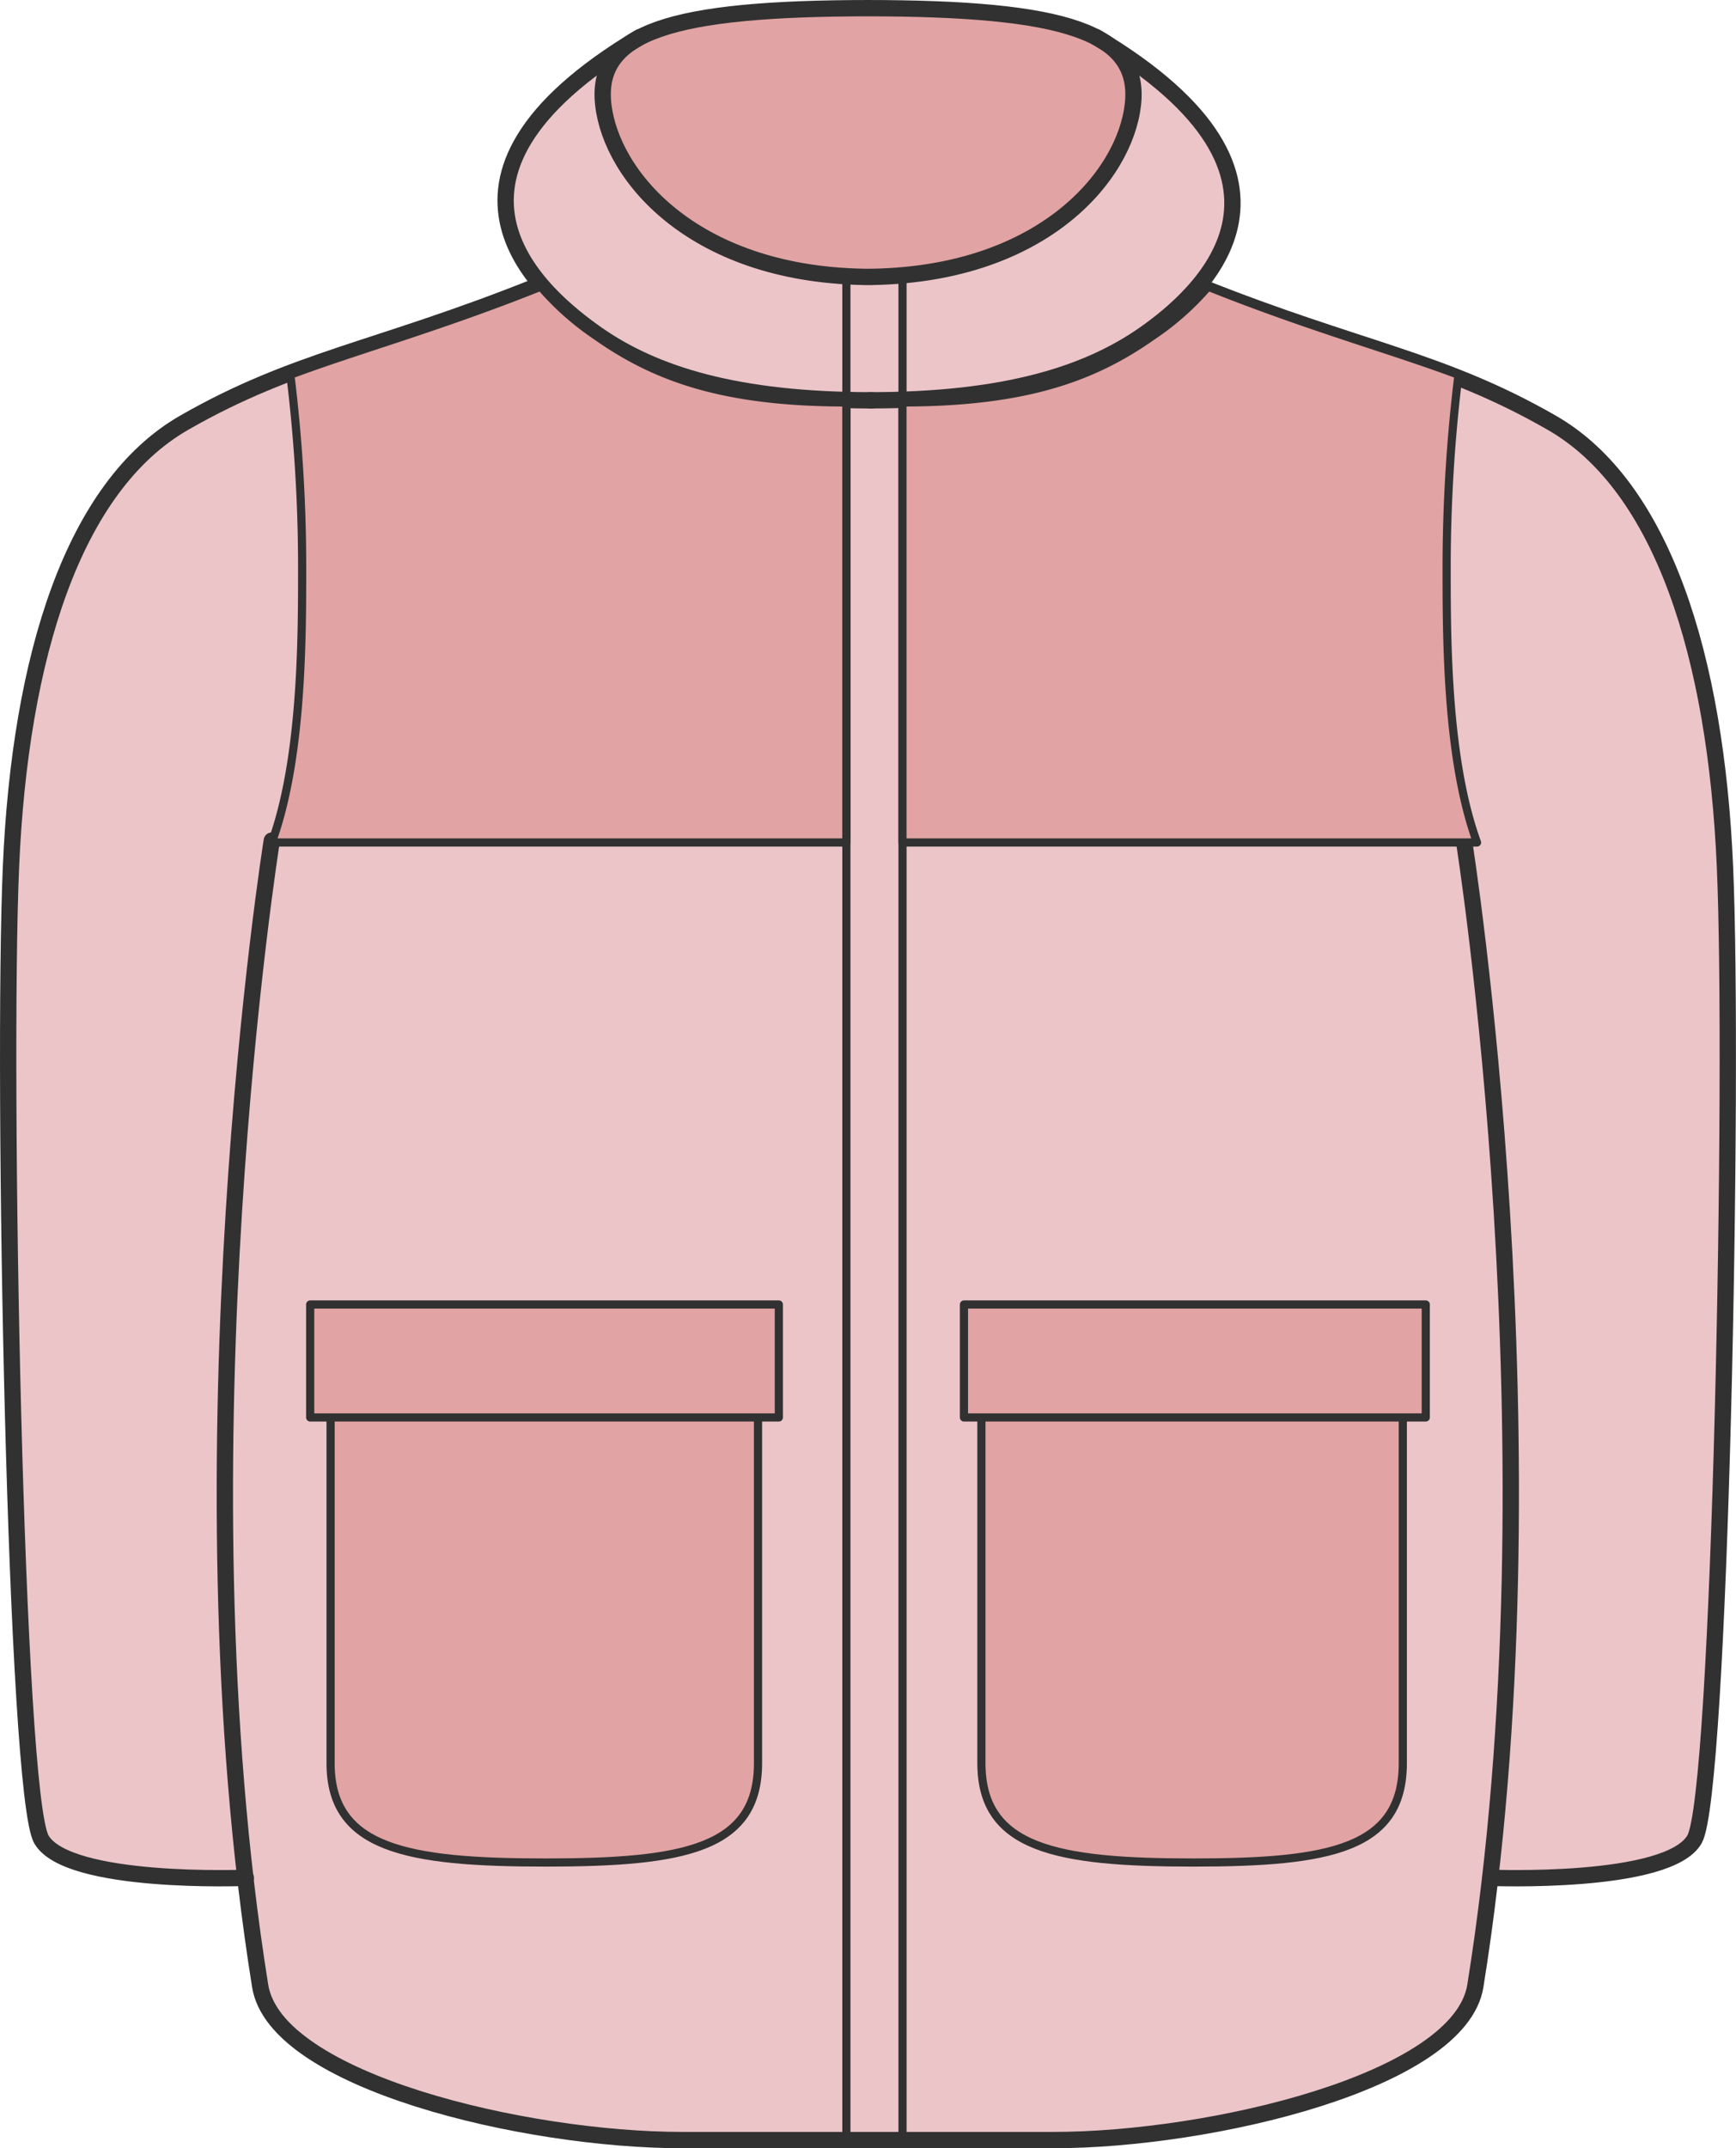 <svg id="Vrstva_1" data-name="Vrstva 1" xmlns="http://www.w3.org/2000/svg" viewBox="0 0 319.23 394.75"><defs><style>.cls-1{fill:#ecc5c9;}.cls-2,.cls-3{fill:none;}.cls-2,.cls-3,.cls-4,.cls-5{stroke:#313131;stroke-linecap:round;stroke-linejoin:round;}.cls-2,.cls-5{stroke-width:1.5px;}.cls-3,.cls-4{stroke-width:3px;}.cls-4,.cls-5{fill:#e1a3a3;}</style></defs><path class="cls-1" d="M306.28,375.51c-9.42,8.2-42.91,19.47-71.74,19.47h-68.3c-28.83,0-61.76-8.19-71.68-19.47h0c-3.24-2.82-5.33-5.9-5.86-9.23Q87.1,356.41,86,346.41h0s-32.8,1.29-37.55-7.09S41.15,199.2,42.82,160.65,54.28,90.81,74.67,79.07s35.48-13.41,64.6-25c-9.14-8.93-11.14-27.74,19.17-45.82,9.18-5.37,22.1-5.37,42.45-5.37s34.22,1.4,41.5,5.37C272.7,26.3,270.7,45.11,261.57,54c29.11,11.62,44.2,13.3,64.59,25s30.17,43,31.85,81.58-.84,170.28-5.59,178.67-37.54,7.09-37.54,7.09c-.65,5.12-1.92,14.8-2.74,19.87C311.61,369.61,309.52,372.69,306.28,375.51Z" transform="translate(-39.8 -2.44)"/><line class="cls-2" x1="155.64" y1="50.9" x2="155.64" y2="393.25"/><line class="cls-2" x1="165.96" y1="50.9" x2="165.96" y2="393.25"/><path class="cls-3" d="M138.26,55.12c-29.12,11.63-44.2,13.3-64.6,25s-30.17,43-31.84,81.57S42.65,332,47.4,340.4,85,347.49,85,347.49" transform="translate(-39.8 -2.44)"/><path class="cls-4" d="M198.73,53.33c32.44,0,47.93-18.43,49.4-31.7S235.79,3.94,198.93,3.94h1c-36.87,0-50.68,4.42-49.2,17.69s16.95,31.7,49.39,31.7" transform="translate(-39.8 -2.44)"/><path class="cls-3" d="M198.73,76h1.35c-24.84,0-40-4.77-50.59-12.2-9.59-6.76-36.14-28.24,7.94-54.53" transform="translate(-39.8 -2.44)"/><path class="cls-3" d="M199.73,76c24.85,0,40-4.77,50.59-12.2,9.6-6.76,35.15-28.24-8.94-54.53" transform="translate(-39.8 -2.44)"/><path class="cls-3" d="M241.38,9.31" transform="translate(-39.8 -2.44)"/><path class="cls-3" d="M309,156.9s17.9,112.06,2.1,210.46c-2.82,17.52-48.75,28.32-77.58,28.32h-68.3c-28.83,0-74.77-10.8-77.58-28.32C71.87,269,89.78,156.9,89.78,156.9" transform="translate(-39.8 -2.44)"/><path class="cls-3" d="M198.73,53.33" transform="translate(-39.8 -2.44)"/><path class="cls-3" d="M260.56,55.12c29.11,11.63,44.2,13.3,64.59,25s30.17,43,31.85,81.57S356.16,332,351.41,340.4s-37.54,7.09-37.54,7.09" transform="translate(-39.8 -2.44)"/><path class="cls-5" d="M179.19,262.43v64c0,15.69-13.58,18.25-39.06,18.25h0c-25.48,0-39.54-2.56-39.54-18.25v-64" transform="translate(-39.8 -2.44)"/><rect class="cls-5" x="57.04" y="239.7" width="86.18" height="20.76"/><path class="cls-5" d="M297.76,262.43v64c0,15.69-13.38,18.25-38.49,18.25h0c-25.11,0-39-2.56-39-18.25v-64" transform="translate(-39.8 -2.44)"/><rect class="cls-5" x="177.26" y="239.7" width="84.92" height="20.76"/><path class="cls-5" d="M195.43,76.39v80.86H89.78c5.58-15.3,5.58-37.39,5.58-50.47a289.46,289.46,0,0,0-2.17-35.47c12.37-4.64,27.15-8.64,46.05-16.19h0a51,51,0,0,0,10.25,9.07C160.05,71.62,172.46,76.39,195.43,76.39Z" transform="translate(-39.8 -2.44)"/><path class="cls-5" d="M205.75,76.39v80.86H311.41c-5.59-15.3-5.59-37.39-5.59-50.47A289.46,289.46,0,0,1,308,71.31c-12.37-4.64-27.15-8.64-46.05-16.19h0a50.7,50.7,0,0,1-10.25,9.07C241.13,71.62,228.72,76.39,205.75,76.39Z" transform="translate(-39.8 -2.44)"/></svg>